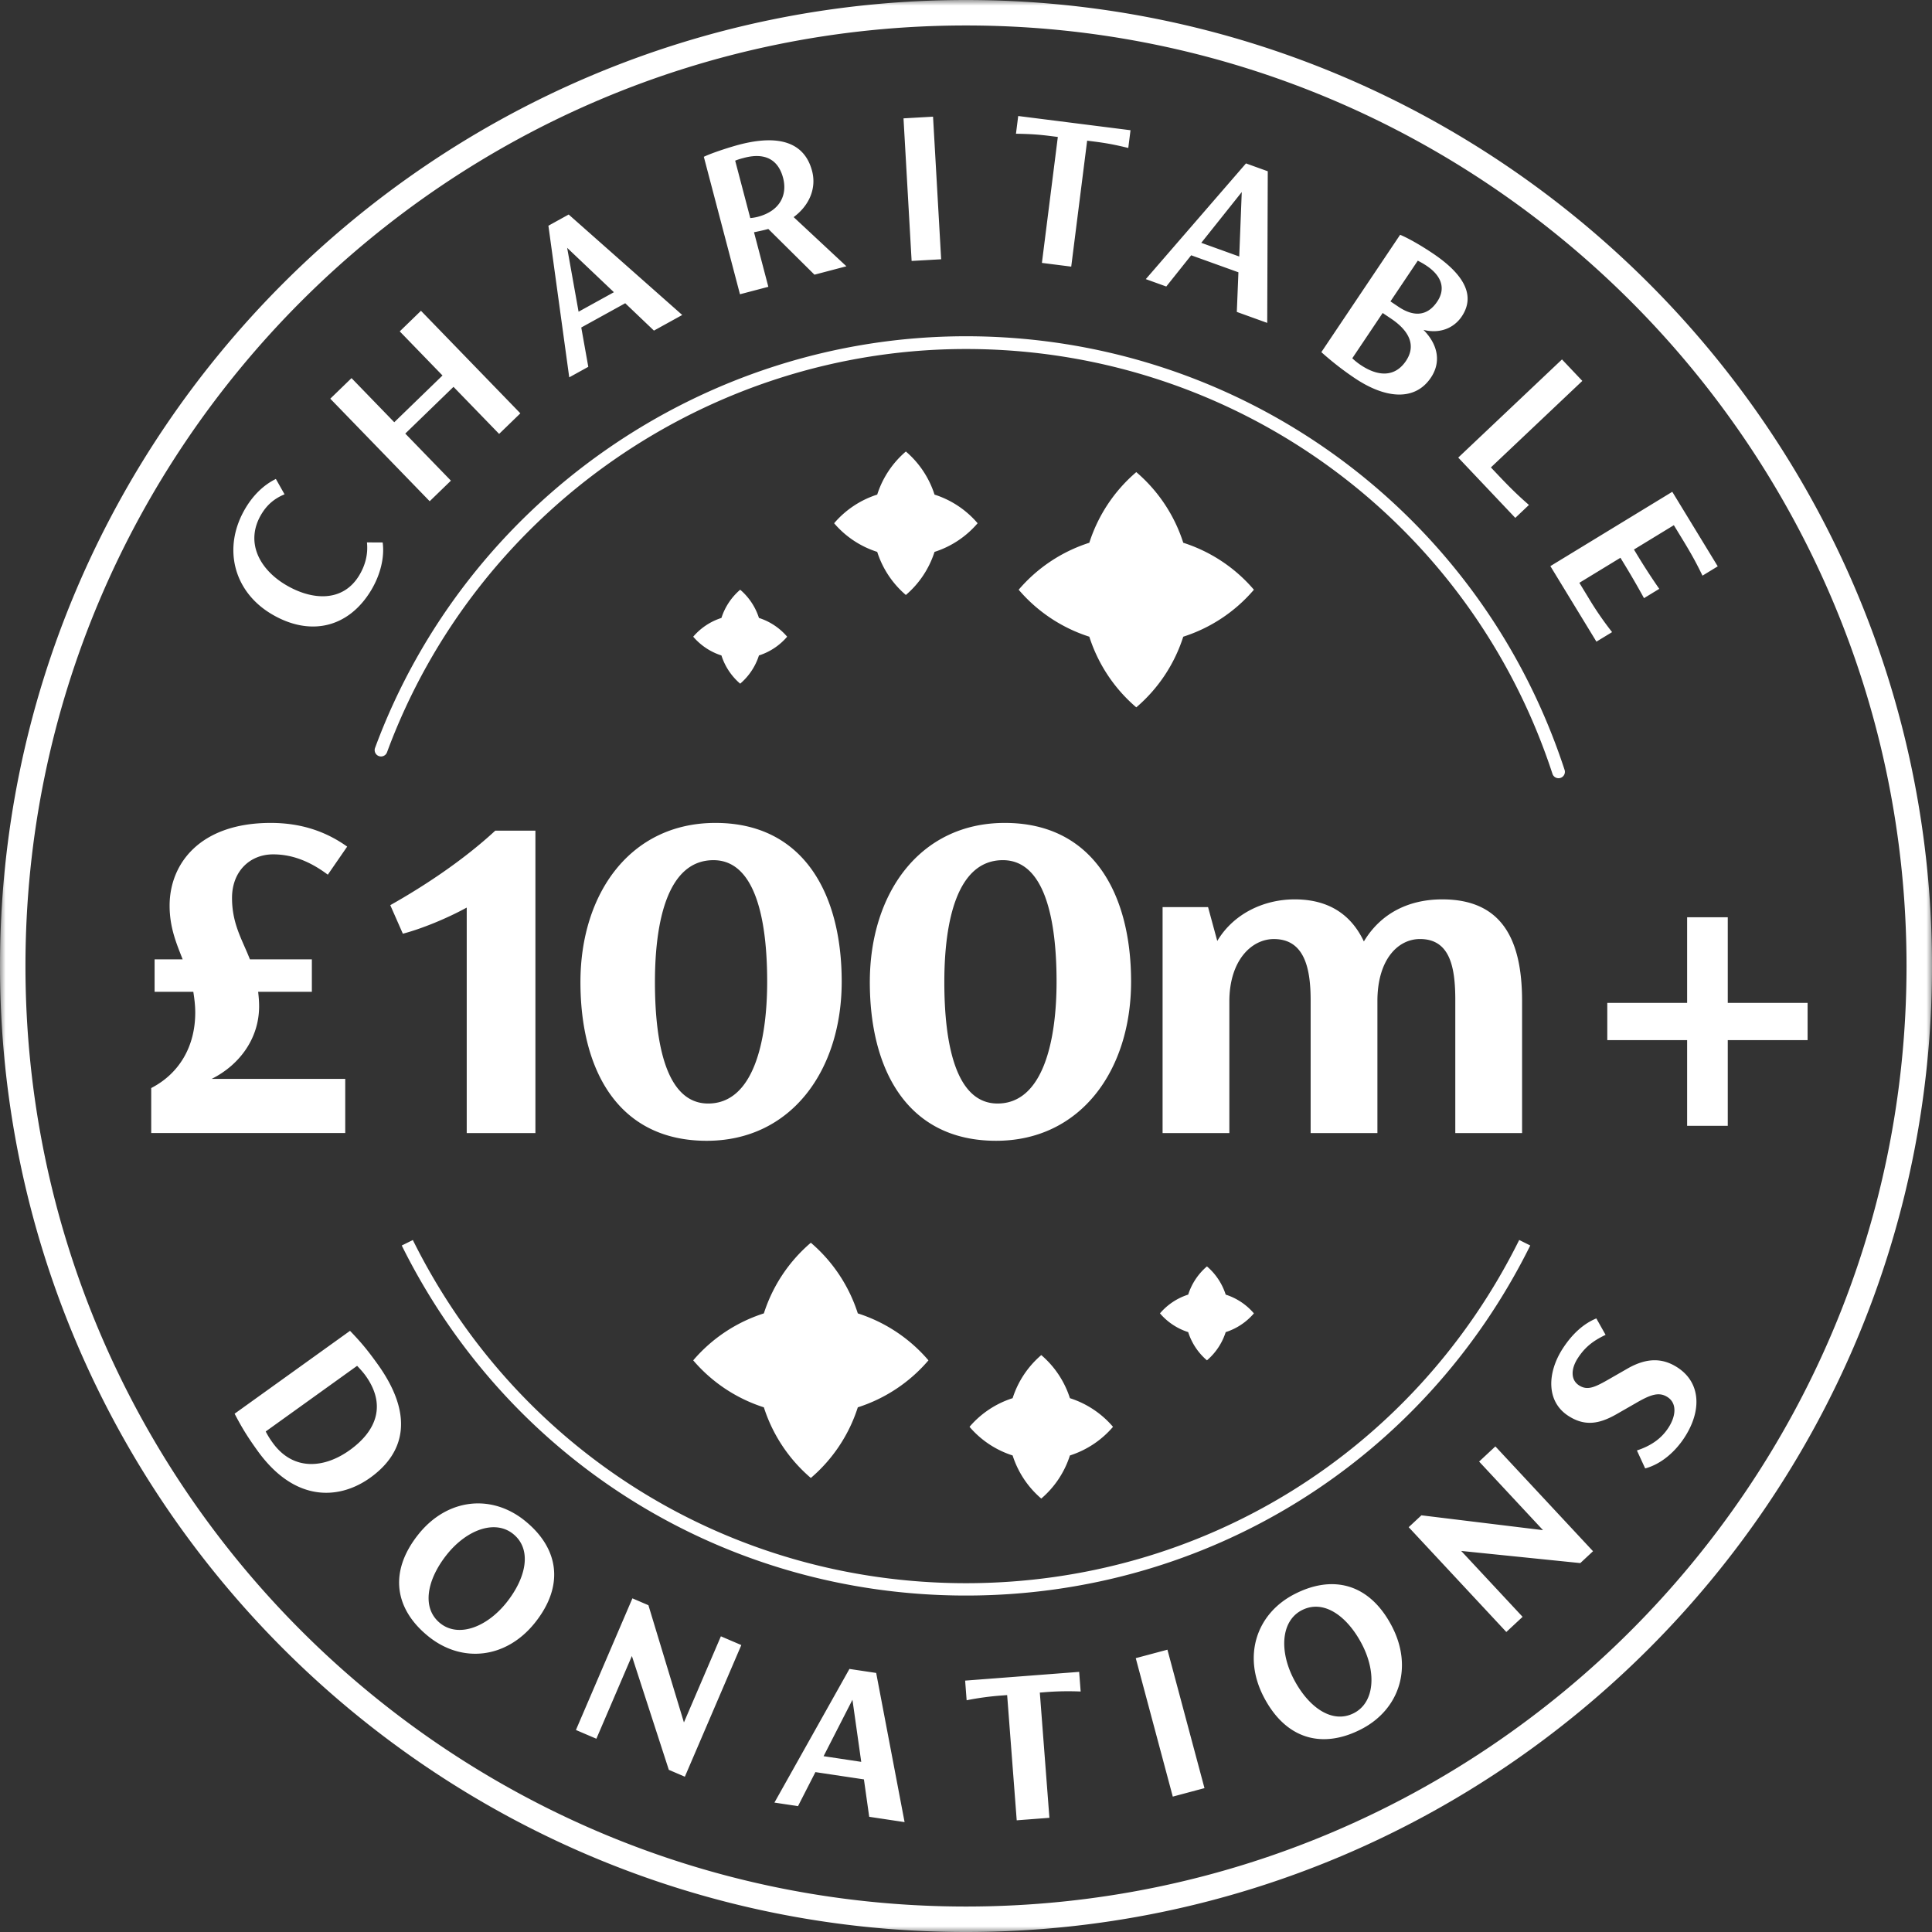 <svg xmlns="http://www.w3.org/2000/svg" xmlns:xlink="http://www.w3.org/1999/xlink" width="170" height="170">
  <rect width="100%" height="100%" fill="#333333" stroke="none"/>
  <defs>
    <path id="a" d="M0 0h170v170H0z"/>
  </defs>
  <g fill="none" fill-rule="evenodd">
    <mask id="b" fill="#fff">
      <use xlink:href="#a"/>
    </mask>
    <path fill="#ffffff" d="m130.15 128.605 5.623 6.036-10.7-1.306-1.12 1.045 8.591 9.221 1.432-1.333-5.403-5.798 10.48 1.069 1.12-1.044-8.592-9.223-1.43 1.333ZM65.48 13.887c1.891-.497 3.016.208 3.426 1.769.375 1.424-.2 2.889-2.228 3.422a3.933 3.933 0 0 1-.66.111l-1.328-5.052c.282-.117.536-.183.79-.25Zm2.128 11.35-1.261-4.8c.395-.082.732-.15 1.16-.263l.099-.026 4.06 4.022 2.81-.739-4.642-4.327c1.397-1.035 2.018-2.554 1.623-4.057-.636-2.419-2.76-3.278-6.427-2.314-.741.195-2.34.699-3.099 1.065l3.18 12.095 2.497-.656Zm51.535 125.497c-1.915.995-4.014-.506-5.306-2.995-1.275-2.452-1.126-5.098.7-6.047 1.933-1.004 4.014.507 5.306 2.995 1.275 2.453 1.126 5.099-.7 6.047Zm-5.269-10.448c-3.347 1.74-4.536 5.45-2.676 9.029 1.983 3.812 5.242 4.574 8.608 2.826 3.347-1.74 4.535-5.45 2.675-9.03-1.981-3.812-5.242-4.573-8.607-2.825Zm-22.25-21.05a8.309 8.309 0 0 0-2.521 3.792 8.309 8.309 0 0 0-3.793 2.52 8.313 8.313 0 0 0 3.793 2.521 8.307 8.307 0 0 0 2.52 3.792 8.312 8.312 0 0 0 2.521-3.792 8.312 8.312 0 0 0 3.792-2.52 8.307 8.307 0 0 0-3.792-2.521 8.313 8.313 0 0 0-2.52-3.792Zm-8.81-96.421-.714-12.548-2.599.148.714 12.547 2.598-.147Zm-28.796 2.898-3.108 1.715-1.005-5.62 4.113 3.905Zm-2.253 6.565-.618-3.46 3.868-2.135 2.526 2.408 2.49-1.374-9.992-8.84-1.784.985 1.833 13.342 1.677-.926ZM82.23 43.52a8.31 8.31 0 0 0-2.521-3.791 8.308 8.308 0 0 0-2.521 3.791 8.307 8.307 0 0 0-3.792 2.521 8.307 8.307 0 0 0 3.792 2.52 8.308 8.308 0 0 0 2.52 3.792 8.31 8.31 0 0 0 2.522-3.791 8.31 8.31 0 0 0 3.792-2.521 8.31 8.31 0 0 0-3.792-2.52ZM71.347 109.35a13.622 13.622 0 0 0-4.133 6.217 13.626 13.626 0 0 0-6.217 4.132 13.628 13.628 0 0 0 6.217 4.134 13.62 13.62 0 0 0 4.133 6.216 13.63 13.63 0 0 0 4.133-6.216 13.626 13.626 0 0 0 6.216-4.134 13.624 13.624 0 0 0-6.216-4.132 13.632 13.632 0 0 0-4.133-6.217ZM39.676 42.293l-4.015-4.142 4.243-4.112 4.015 4.141 1.868-1.81-8.745-9.023-1.868 1.811 3.762 3.881-4.244 4.114-3.761-3.882-1.869 1.81 8.746 9.023 1.868-1.81ZM60.18 151.56l-3.124-10.314-1.409-.605-4.97 11.584 1.799.77 3.124-7.282 3.251 10.018 1.41.605 4.969-11.584-1.798-.77-3.252 7.578Zm-15.63-10.527c-1.73 2.154-4.21 3.087-5.814 1.8-1.682-1.35-1.156-3.876.598-6.063 1.728-2.154 4.208-3.086 5.813-1.8 1.698 1.364 1.156 3.876-.597 6.063Zm1.615-7.236c-2.941-2.359-6.812-1.948-9.336 1.197-2.688 3.351-2.069 6.64.888 9.012 2.942 2.359 6.813 1.948 9.337-1.198 2.688-3.35 2.069-6.638-.889-9.01Zm38.759 14.083.132 1.729a24.898 24.898 0 0 1 3.102-.42l.463-.035.842 11.018 2.876-.22-.843-11.019.443-.034a25.218 25.218 0 0 1 3.15-.059l-.132-1.729-10.033.769ZM30.378 94.932h-11.75c2.47-1.236 4.172-3.577 4.172-6.387 0-.468-.042-.894-.085-1.276h4.726v-2.853h-5.45c-.68-1.746-1.575-3.108-1.575-5.407 0-2.342 1.576-3.832 3.619-3.832 1.532 0 3.108.511 4.81 1.788l1.704-2.47c-1.788-1.276-3.96-2.085-6.727-2.085-6.216 0-8.898 3.576-8.898 7.28 0 1.916.596 3.32 1.15 4.726h-2.47v2.853h3.406c.085.553.17 1.149.17 1.83 0 2.98-1.404 5.364-3.874 6.64v3.96h17.072v-4.767Zm-6.518-40.92c3.391 2.034 6.8 1.255 8.803-2.084.767-1.28 1.193-2.814 1.009-4.194l-1.384-.007c.111 1.031-.145 2.007-.674 2.89-1.443 2.404-4.18 2.222-6.498.831-2.319-1.391-3.565-3.785-2.113-6.207.489-.814 1.129-1.371 2.035-1.745l-.764-1.352c-1.035.508-1.952 1.37-2.658 2.546-2.065 3.444-1.096 7.32 2.244 9.322Zm76.077 91.892 3.258 12.183 2.789-.746-3.26-12.182-2.787.745Zm-27.468 8.626 2.539-4.965.773 5.463-3.312-.498Zm2.273-7.677-6.599 11.76 2.075.313 1.53-2.994 4.27.64.465 3.292 3.113.468-2.5-13.126-2.354-.353Zm18.227-60.479c0 5.322-1.234 10.727-5.193 10.727-3.704 0-4.683-5.32-4.683-10.684 0-5.322 1.107-10.729 5.152-10.729 3.704 0 4.724 5.28 4.724 10.686Zm-16.432.043c0 7.747 3.32 13.963 11.111 13.963 7.451 0 11.878-6.216 11.878-14.006S96.12 72.41 88.414 72.41c-7.493 0-11.877 6.216-11.877 14.007Zm-45.77 41.186c-2.21 1.588-4.96 1.873-6.782-.665a7.28 7.28 0 0 1-.605-.98l8.042-5.776c.285.292.576.628.74.858 1.8 2.505 1.063 4.798-1.394 6.563Zm2.457-7.574c-.894-1.245-1.437-1.898-2.425-2.926l-10.155 7.292c.714 1.375 1.246 2.185 2.01 3.25 3.318 4.619 7.241 4.309 9.928 2.38 3.128-2.248 3.807-5.59.642-9.996Zm76.04-103.126-.221 5.668-3.34-1.204 3.56-4.464Zm-4.45 5.56 4.157 1.497-.141 3.487 2.675.965.048-13.342-1.917-.691-8.815 10.182 1.802.65 2.192-2.749Zm42.798 97.869c-1.267-.825-2.638-.9-4.345.057l-1.846 1.059c-1.145.648-1.774.913-2.484.45-.743-.484-.713-1.452-.098-2.398.606-.929 1.288-1.496 2.44-2.044l-.815-1.446c-1.085.447-2.083 1.314-2.942 2.63-1.376 2.113-1.495 4.658.464 5.936 1.436.936 2.692.744 4.216-.117l1.69-.968c1.323-.774 2.081-1.05 2.842-.555.86.561.722 1.698.072 2.695-.572.879-1.422 1.553-2.771 1.997l.728 1.582c1.489-.402 2.702-1.561 3.45-2.71 1.575-2.415 1.41-4.858-.6-6.168ZM93.08 12.052l-1.401 11.082 2.58.327 1.401-11.083.62.078c1.06.135 1.775.266 2.999.563l.197-1.56-9.882-1.251-.197 1.56c1.278.02 1.983.069 3.042.202l.64.081Zm28.583 15.489.736.494c1.658 1.112 2.202 2.4 1.315 3.723-.922 1.372-2.359 1.452-3.999.35a5.426 5.426 0 0 1-.725-.583l2.673-3.984Zm3.09-4.603c.29.146.535.286.77.444 1.355.91 1.694 2.035.94 3.156-.842 1.256-2.023 1.387-3.411.454l-.704-.472 2.404-3.582Zm1.154 10.29c.876-1.304.69-2.837-.652-4.2 1.435.357 2.672-.148 3.369-1.186 1.336-1.992-.083-3.892-2.56-5.554-.872-.584-1.977-1.253-2.864-1.63l-6.932 10.328c1.094.976 2.064 1.7 2.934 2.284 2.762 1.854 5.323 2.018 6.705-.041ZM85 167.759C39.366 167.759 2.24 130.634 2.24 85 2.241 39.367 39.366 2.241 85 2.241S167.759 39.367 167.759 85s-37.125 82.759-82.76 82.759ZM85 0C38.13 0 0 38.131 0 85c0 46.87 38.13 85 85 85s85-38.13 85-85c0-46.869-38.13-85-85-85Zm55.472 56.46 1.378-.839a28.762 28.762 0 0 1-2.093-3.046l-.787-1.292 3.615-2.204.231.379a74.971 74.971 0 0 1 1.842 3.175l1.343-.819a56.434 56.434 0 0 1-1.997-3.081l-.23-.379 3.511-2.141.735 1.205c.82 1.343 1.236 2.104 1.784 3.235l1.343-.82-4-6.559-10.727 6.54 4.052 6.646Zm-107.47 9.348a.56.56 0 0 0 1.052.388C41.89 44.97 62.364 30.71 85 30.71c23.554 0 44.294 15.03 51.61 37.397a.561.561 0 0 0 1.066-.348C130.21 44.928 109.04 29.588 85 29.588c-23.103 0-43.998 14.556-51.998 36.22ZM133.93 99.699V88.077c0-5.493-1.831-8.94-7.025-8.94-2.852 0-5.364 1.149-6.896 3.703-1.108-2.341-3.066-3.703-6.089-3.703-2.682 0-5.364 1.234-6.811 3.66l-.81-2.98h-4.001V99.7h5.875V88.12c0-3.618 1.958-5.491 3.916-5.491 2.64 0 3.236 2.469 3.236 5.364V99.7h5.876V88.077c0-3.62 1.787-5.45 3.746-5.45 2.64 0 3.107 2.47 3.107 5.365V99.7h5.876Zm-86.818 0V73.091H43.58c-2.81 2.597-6.216 4.854-9.239 6.556l1.107 2.512c1.618-.425 3.832-1.32 5.62-2.299V99.7h6.045Zm86.222-54.13 1.2-1.137c-.961-.84-1.641-1.5-2.696-2.615l-.651-.688 8.045-7.612-1.79-1.89-9.129 8.638 5.02 5.304Zm-29.217 2.189a13.625 13.625 0 0 0-4.133-6.216 13.63 13.63 0 0 0-4.133 6.216 13.63 13.63 0 0 0-6.216 4.133 13.625 13.625 0 0 0 6.216 4.133 13.628 13.628 0 0 0 4.133 6.217 13.623 13.623 0 0 0 4.133-6.217 13.622 13.622 0 0 0 6.216-4.133 13.627 13.627 0 0 0-6.216-4.133Zm2.084 63.675a5.435 5.435 0 0 0-1.65 2.482 5.435 5.435 0 0 0-2.483 1.65 5.44 5.44 0 0 0 2.483 1.65 5.43 5.43 0 0 0 1.65 2.483 5.435 5.435 0 0 0 1.65-2.482 5.438 5.438 0 0 0 2.482-1.65 5.433 5.433 0 0 0-2.482-1.65 5.44 5.44 0 0 0-1.65-2.483ZM85 140.395c21.198 0 40.223-11.803 49.65-30.803l-.973-.484c-9.243 18.627-27.896 30.2-48.677 30.2-20.78 0-39.43-11.571-48.674-30.197l-.975.484c9.429 18.998 28.453 30.8 49.649 30.8ZM62.78 75.688c3.704 0 4.725 5.28 4.725 10.686 0 5.322-1.234 10.727-5.193 10.727-3.704 0-4.683-5.32-4.683-10.684 0-5.322 1.107-10.729 5.151-10.729ZM51.074 86.417c0 7.747 3.32 13.963 11.112 13.963 7.45 0 11.877-6.216 11.877-14.006S70.657 72.41 62.952 72.41c-7.494 0-11.878 6.216-11.878 14.007Zm14.056-26.26a5.441 5.441 0 0 0 1.651-2.483 5.441 5.441 0 0 0 2.482-1.65 5.441 5.441 0 0 0-2.482-1.65 5.441 5.441 0 0 0-1.65-2.483 5.44 5.44 0 0 0-1.651 2.483 5.443 5.443 0 0 0-2.483 1.65c.65.76 1.507 1.34 2.483 1.65a5.44 5.44 0 0 0 1.65 2.483Zm86.899 28.09v-7.535h-3.576v7.535h-7.025v3.278h7.025v7.536h3.576v-7.536h7.025v-3.278h-7.025Z" mask="url(#b)"/>
  </g>
</svg>
